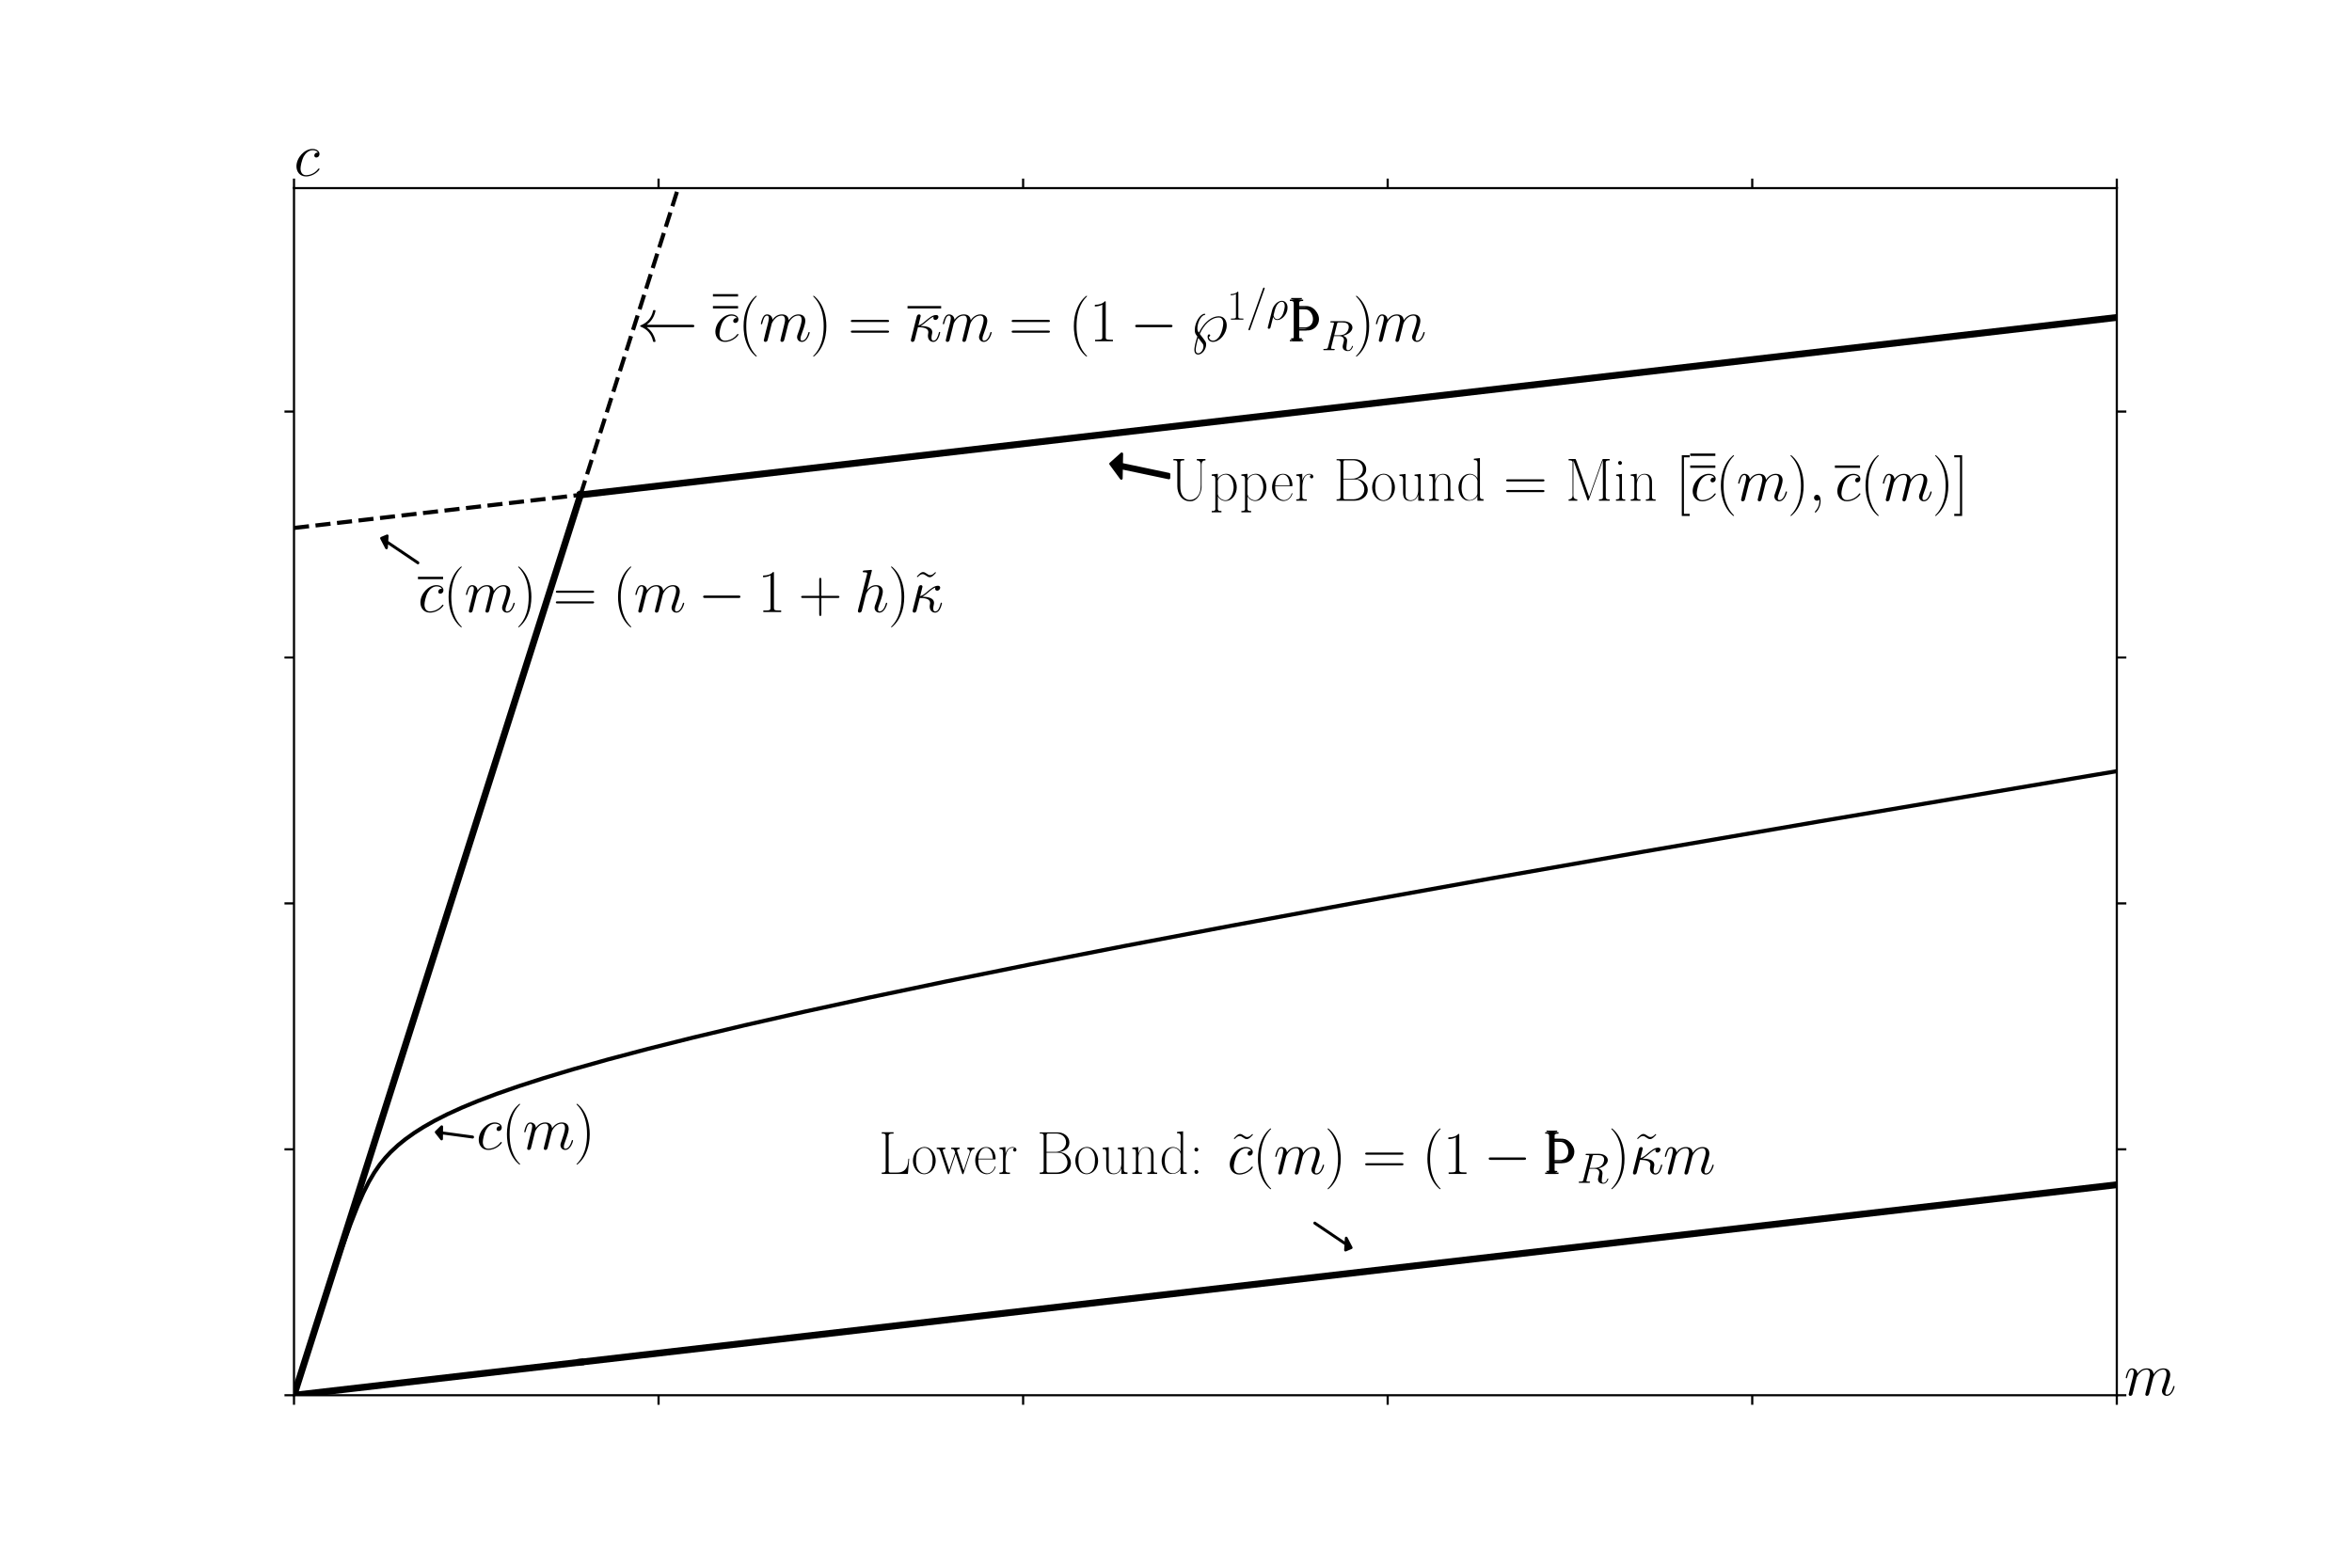 <?xml version="1.0" encoding="utf-8" standalone="no"?>
<!DOCTYPE svg PUBLIC "-//W3C//DTD SVG 1.1//EN"
  "http://www.w3.org/Graphics/SVG/1.1/DTD/svg11.dtd">
<svg height="576pt" version="1.1" viewBox="0 0 864 576" width="864pt" xmlns="http://www.w3.org/2000/svg" xmlns:xlink="http://www.w3.org/1999/xlink">
 <defs>
  <style type="text/css">*{stroke-linecap:butt;stroke-linejoin:round;}</style>
 </defs>
 <g id="figure_1">
  <g id="patch_1">
   <path d="M 0 576 
L 864 576 
L 864 0 
L 0 0 
z
" style="fill:#ffffff;"/>
  </g>
  <g id="axes_1">
   <g id="patch_2">
    <path d="M 108 512.64 
L 777.6 512.64 
L 777.6 69.12 
L 108 69.12 
z
" style="fill:#ffffff;"/>
   </g>
   <g id="patch_3">
    <path clip-path="url(#p2cada5bdca)" d="M 160.229 415.96 
L 162.263 413.974 
L 162.237 416.186 
L 173.621 417.722 
L 173.62 417.813 
L 162.235 416.276 
L 162.209 418.488 
z
" style="stroke:#000000;stroke-linejoin:miter;"/>
   </g>
   <g id="patch_4">
    <path clip-path="url(#p2cada5bdca)" d="M 140.141 197.76 
L 142.242 196.874 
L 142.113 199.045 
L 153.535 206.751 
L 153.53 206.84 
L 142.108 199.133 
L 141.979 201.304 
z
" style="stroke:#000000;stroke-linejoin:miter;"/>
   </g>
   <g id="patch_5">
    <path clip-path="url(#p2cada5bdca)" d="M 407.981 170.412 
L 412.074 166.748 
L 412.003 170.581 
L 429.421 174.253 
L 429.395 175.606 
L 411.978 171.934 
L 411.907 175.766 
z
" style="stroke:#000000;stroke-linejoin:miter;"/>
   </g>
   <g id="patch_6">
    <path clip-path="url(#p2cada5bdca)" d="M 256.651 56.348 
L 258.66 54.09 
L 258.66 56.303 
L 267.365 56.303 
L 267.365 56.394 
L 258.66 56.394 
L 258.66 58.607 
z
" style="stroke:#000000;stroke-linejoin:miter;"/>
   </g>
   <g id="patch_7">
    <path clip-path="url(#p2cada5bdca)" d="M 496.368 458.427 
L 494.267 459.313 
L 494.396 457.142 
L 482.973 449.436 
L 482.979 449.347 
L 494.401 457.054 
L 494.53 454.883 
z
" style="stroke:#000000;stroke-linejoin:miter;"/>
   </g>
   <g id="matplotlib.axis_1">
    <g id="xtick_1">
     <g id="line2d_1">
      <defs>
       <path d="M 0 0 
L 0 3.5 
" id="m32dd3113be" style="stroke:#000000;stroke-width:0.8;"/>
      </defs>
      <g>
       <use style="stroke:#000000;stroke-width:0.8;" x="108" xlink:href="#m32dd3113be" y="512.64"/>
      </g>
     </g>
     <g id="line2d_2">
      <defs>
       <path d="M 0 0 
L 0 -3.5 
" id="mc0f98b77dc" style="stroke:#000000;stroke-width:0.8;"/>
      </defs>
      <g>
       <use style="stroke:#000000;stroke-width:0.8;" x="108" xlink:href="#mc0f98b77dc" y="69.12"/>
      </g>
     </g>
    </g>
    <g id="xtick_2">
     <g id="line2d_3">
      <g>
       <use style="stroke:#000000;stroke-width:0.8;" x="241.92" xlink:href="#m32dd3113be" y="512.64"/>
      </g>
     </g>
     <g id="line2d_4">
      <g>
       <use style="stroke:#000000;stroke-width:0.8;" x="241.92" xlink:href="#mc0f98b77dc" y="69.12"/>
      </g>
     </g>
    </g>
    <g id="xtick_3">
     <g id="line2d_5">
      <g>
       <use style="stroke:#000000;stroke-width:0.8;" x="375.84" xlink:href="#m32dd3113be" y="512.64"/>
      </g>
     </g>
     <g id="line2d_6">
      <g>
       <use style="stroke:#000000;stroke-width:0.8;" x="375.84" xlink:href="#mc0f98b77dc" y="69.12"/>
      </g>
     </g>
    </g>
    <g id="xtick_4">
     <g id="line2d_7">
      <g>
       <use style="stroke:#000000;stroke-width:0.8;" x="509.76" xlink:href="#m32dd3113be" y="512.64"/>
      </g>
     </g>
     <g id="line2d_8">
      <g>
       <use style="stroke:#000000;stroke-width:0.8;" x="509.76" xlink:href="#mc0f98b77dc" y="69.12"/>
      </g>
     </g>
    </g>
    <g id="xtick_5">
     <g id="line2d_9">
      <g>
       <use style="stroke:#000000;stroke-width:0.8;" x="643.68" xlink:href="#m32dd3113be" y="512.64"/>
      </g>
     </g>
     <g id="line2d_10">
      <g>
       <use style="stroke:#000000;stroke-width:0.8;" x="643.68" xlink:href="#mc0f98b77dc" y="69.12"/>
      </g>
     </g>
    </g>
    <g id="xtick_6">
     <g id="line2d_11">
      <g>
       <use style="stroke:#000000;stroke-width:0.8;" x="777.6" xlink:href="#m32dd3113be" y="512.64"/>
      </g>
     </g>
     <g id="line2d_12">
      <g>
       <use style="stroke:#000000;stroke-width:0.8;" x="777.6" xlink:href="#mc0f98b77dc" y="69.12"/>
      </g>
     </g>
    </g>
   </g>
   <g id="matplotlib.axis_2">
    <g id="ytick_1">
     <g id="line2d_13">
      <defs>
       <path d="M 0 0 
L -3.5 0 
" id="m0209e7b78c" style="stroke:#000000;stroke-width:0.8;"/>
      </defs>
      <g>
       <use style="stroke:#000000;stroke-width:0.8;" x="108" xlink:href="#m0209e7b78c" y="512.64"/>
      </g>
     </g>
     <g id="line2d_14">
      <defs>
       <path d="M 0 0 
L 3.5 0 
" id="m0b039aee6b" style="stroke:#000000;stroke-width:0.8;"/>
      </defs>
      <g>
       <use style="stroke:#000000;stroke-width:0.8;" x="777.6" xlink:href="#m0b039aee6b" y="512.64"/>
      </g>
     </g>
    </g>
    <g id="ytick_2">
     <g id="line2d_15">
      <g>
       <use style="stroke:#000000;stroke-width:0.8;" x="108" xlink:href="#m0209e7b78c" y="422.285"/>
      </g>
     </g>
     <g id="line2d_16">
      <g>
       <use style="stroke:#000000;stroke-width:0.8;" x="777.6" xlink:href="#m0b039aee6b" y="422.285"/>
      </g>
     </g>
    </g>
    <g id="ytick_3">
     <g id="line2d_17">
      <g>
       <use style="stroke:#000000;stroke-width:0.8;" x="108" xlink:href="#m0209e7b78c" y="331.93"/>
      </g>
     </g>
     <g id="line2d_18">
      <g>
       <use style="stroke:#000000;stroke-width:0.8;" x="777.6" xlink:href="#m0b039aee6b" y="331.93"/>
      </g>
     </g>
    </g>
    <g id="ytick_4">
     <g id="line2d_19">
      <g>
       <use style="stroke:#000000;stroke-width:0.8;" x="108" xlink:href="#m0209e7b78c" y="241.576"/>
      </g>
     </g>
     <g id="line2d_20">
      <g>
       <use style="stroke:#000000;stroke-width:0.8;" x="777.6" xlink:href="#m0b039aee6b" y="241.576"/>
      </g>
     </g>
    </g>
    <g id="ytick_5">
     <g id="line2d_21">
      <g>
       <use style="stroke:#000000;stroke-width:0.8;" x="108" xlink:href="#m0209e7b78c" y="151.221"/>
      </g>
     </g>
     <g id="line2d_22">
      <g>
       <use style="stroke:#000000;stroke-width:0.8;" x="777.6" xlink:href="#m0b039aee6b" y="151.221"/>
      </g>
     </g>
    </g>
   </g>
   <g id="line2d_23">
    <path clip-path="url(#p2cada5bdca)" d="M 108 512.64 
L 120.065 475.047 
L 125.427 459.063 
L 128.778 449.706 
L 131.459 442.864 
L 133.47 438.278 
L 135.481 434.261 
L 137.492 430.829 
L 139.503 427.92 
L 141.514 425.434 
L 143.524 423.276 
L 146.205 420.78 
L 148.886 418.604 
L 152.238 416.212 
L 155.589 414.088 
L 159.611 411.803 
L 164.303 409.415 
L 169.665 406.964 
L 175.697 404.468 
L 182.4 401.931 
L 190.443 399.127 
L 199.827 396.098 
L 210.551 392.872 
L 223.286 389.285 
L 238.032 385.377 
L 254.789 381.177 
L 273.557 376.705 
L 295.005 371.824 
L 319.135 366.561 
L 347.286 360.657 
L 378.119 354.421 
L 412.973 347.598 
L 452.519 340.089 
L 497.427 331.799 
L 547.697 322.759 
L 604 312.872 
L 668.346 301.809 
L 761.514 286.055 
L 777.6 283.349 
L 777.6 283.349 
" style="fill:none;stroke:#000000;stroke-linecap:square;stroke-width:1.5;"/>
   </g>
   <g id="line2d_24">
    <path clip-path="url(#p2cada5bdca)" d="M 108 193.984 
L 213.251 181.826 
L 213.251 181.826 
" style="fill:none;stroke:#000000;stroke-dasharray:5.55,2.4;stroke-dashoffset:0;stroke-width:1.5;"/>
   </g>
   <g id="line2d_25">
    <path clip-path="url(#p2cada5bdca)" d="M 213.251 181.826 
L 777.6 116.64 
L 777.6 116.64 
" style="fill:none;stroke:#000000;stroke-linecap:square;stroke-width:2.5;"/>
   </g>
   <g id="line2d_26">
    <path clip-path="url(#p2cada5bdca)" d="M 108 512.64 
L 213.251 181.826 
L 213.251 181.826 
" style="fill:none;stroke:#000000;stroke-linecap:square;stroke-width:2.5;"/>
   </g>
   <g id="line2d_27">
    <path clip-path="url(#p2cada5bdca)" d="M 213.251 181.826 
L 271.419 -1 
L 271.419 -1 
" style="fill:none;stroke:#000000;stroke-dasharray:5.55,2.4;stroke-dashoffset:0;stroke-width:1.5;"/>
   </g>
   <g id="line2d_28">
    <path clip-path="url(#p2cada5bdca)" d="M 108 512.64 
L 213.251 500.483 
L 213.251 500.483 
" style="fill:none;stroke:#000000;stroke-linecap:square;stroke-width:2.5;"/>
   </g>
   <g id="line2d_29">
    <path clip-path="url(#p2cada5bdca)" d="M 213.251 500.483 
L 777.6 435.296 
L 777.6 435.296 
" style="fill:none;stroke:#000000;stroke-linecap:square;stroke-width:2.5;"/>
   </g>
   <g id="patch_8">
    <path d="M 108 512.64 
L 108 69.12 
" style="fill:none;stroke:#000000;stroke-linecap:square;stroke-linejoin:miter;stroke-width:0.8;"/>
   </g>
   <g id="patch_9">
    <path d="M 777.6 512.64 
L 777.6 69.12 
" style="fill:none;stroke:#000000;stroke-linecap:square;stroke-linejoin:miter;stroke-width:0.8;"/>
   </g>
   <g id="patch_10">
    <path d="M 108 512.64 
L 777.6 512.64 
" style="fill:none;stroke:#000000;stroke-linecap:square;stroke-linejoin:miter;stroke-width:0.8;"/>
   </g>
   <g id="patch_11">
    <path d="M 108 69.12 
L 777.6 69.12 
" style="fill:none;stroke:#000000;stroke-linecap:square;stroke-linejoin:miter;stroke-width:0.8;"/>
   </g>
   <g id="text_1">
    <!-- $c$ -->
    <g transform="translate(108 64.602)scale(0.22 -0.22)">
     <defs>
      <path d="M 2502 2431 
C 2381 2431 2323 2431 2234 2355 
C 2195 2323 2125 2227 2125 2125 
C 2125 1997 2221 1920 2342 1920 
C 2496 1920 2669 2044 2669 2292 
C 2669 2588 2374 2816 1933 2816 
C 1094 2816 256 1903 256 996 
C 256 441 602 -64 1254 -64 
C 2125 -64 2675 622 2675 706 
C 2675 744 2637 776 2611 776 
C 2592 776 2586 770 2528 713 
C 2118 162 1510 64 1267 64 
C 826 64 685 446 685 764 
C 685 988 794 1605 1024 2039 
C 1190 2338 1536 2682 1939 2682 
C 2022 2682 2374 2682 2502 2431 
z
" id="CMMI12-63" transform="scale(0.016)"/>
     </defs>
     <use transform="scale(0.996)" xlink:href="#CMMI12-63"/>
    </g>
   </g>
   <g id="text_2">
    <!-- $m$ -->
    <g transform="translate(780.278 512.64)scale(0.22 -0.22)">
     <defs>
      <path d="M 1318 1871 
C 1331 1910 1491 2229 1728 2433 
C 1894 2586 2112 2689 2362 2689 
C 2618 2689 2707 2497 2707 2242 
C 2707 2203 2707 2076 2630 1775 
L 2470 1118 
C 2419 926 2298 453 2285 383 
C 2259 287 2221 121 2221 96 
C 2221 6 2291 -64 2387 -64 
C 2579 -64 2611 83 2669 313 
L 3053 1839 
C 3066 1890 3398 2689 4102 2689 
C 4358 2689 4448 2497 4448 2242 
C 4448 1884 4198 1188 4058 805 
C 4000 651 3968 568 3968 453 
C 3968 166 4166 -64 4474 -64 
C 5069 -64 5293 875 5293 913 
C 5293 945 5267 971 5229 971 
C 5171 971 5165 952 5133 843 
C 4986 332 4749 64 4493 64 
C 4429 64 4326 64 4326 269 
C 4326 436 4403 640 4429 710 
C 4544 1018 4832 1773 4832 2145 
C 4832 2528 4608 2816 4122 2816 
C 3693 2816 3347 2574 3091 2197 
C 3072 2542 2861 2816 2381 2816 
C 1811 2816 1510 2415 1395 2255 
C 1376 2618 1114 2816 832 2816 
C 646 2816 499 2727 378 2484 
C 262 2254 173 1865 173 1839 
C 173 1814 198 1782 243 1782 
C 294 1782 301 1788 339 1935 
C 435 2312 557 2689 813 2689 
C 960 2689 1011 2586 1011 2395 
C 1011 2254 947 2005 902 1807 
L 723 1118 
C 698 996 627 709 595 594 
C 550 428 480 128 480 96 
C 480 6 550 -64 646 -64 
C 723 -64 813 -26 864 70 
C 877 102 934 326 966 453 
L 1107 1028 
L 1318 1871 
z
" id="CMMI12-6d" transform="scale(0.016)"/>
     </defs>
     <use transform="scale(0.996)" xlink:href="#CMMI12-6d"/>
    </g>
   </g>
   <g id="text_3">
    <!-- $c(m)$ -->
    <g transform="translate(174.96 422.285)scale(0.22 -0.22)">
     <defs>
      <path d="M 1958 -1561 
C 1958 -1555 1958 -1542 1939 -1523 
C 1645 -1224 858 -407 858 1581 
C 858 3569 1632 4379 1946 4697 
C 1946 4704 1958 4717 1958 4736 
C 1958 4755 1939 4768 1914 4768 
C 1843 4768 1299 4296 986 3594 
C 666 2887 576 2199 576 1588 
C 576 1128 621 351 1005 -471 
C 1312 -1135 1837 -1600 1914 -1600 
C 1946 -1600 1958 -1587 1958 -1561 
z
" id="CMR17-28" transform="scale(0.016)"/>
      <path d="M 1683 1581 
C 1683 2040 1638 2817 1254 3639 
C 947 4303 422 4768 346 4768 
C 326 4768 301 4761 301 4729 
C 301 4717 307 4710 314 4697 
C 621 4378 1402 3568 1402 1584 
C 1402 -407 627 -1217 314 -1537 
C 307 -1549 301 -1556 301 -1568 
C 301 -1600 326 -1600 346 -1600 
C 416 -1600 960 -1128 1274 -426 
C 1594 281 1683 969 1683 1581 
z
" id="CMR17-29" transform="scale(0.016)"/>
     </defs>
     <use transform="scale(0.996)" xlink:href="#CMMI12-63"/>
     <use transform="translate(41.983 0)scale(0.996)" xlink:href="#CMR17-28"/>
     <use transform="translate(77.264 0)scale(0.996)" xlink:href="#CMMI12-6d"/>
     <use transform="translate(162.591 0)scale(0.996)" xlink:href="#CMR17-29"/>
    </g>
   </g>
   <g id="text_4">
    <!-- $~\leftarrow \overline{\overline{c}}(m)= \overline{\MPC}m = (1-\UnempPrb^{1/\CRRA}\pmb{\text{\TH}}_{R})m$ -->
    <g transform="translate(233.885 125.391)scale(0.22 -0.22)">
     <defs>
      <path d="M 5811 1472 
C 5926 1472 6042 1472 6042 1600 
C 6042 1728 5926 1728 5811 1728 
L 1056 1728 
C 1408 1997 1581 2259 1632 2342 
C 1920 2784 1971 3187 1971 3194 
C 1971 3270 1894 3270 1843 3270 
C 1734 3270 1728 3258 1702 3142 
C 1555 2515 1178 1984 454 1683 
C 384 1658 358 1645 358 1600 
C 358 1555 390 1542 454 1517 
C 1120 1242 1549 742 1709 26 
C 1728 -51 1734 -70 1843 -70 
C 1894 -70 1971 -70 1971 7 
C 1971 20 1914 423 1645 851 
C 1517 1043 1331 1267 1056 1472 
L 5811 1472 
z
" id="CMSY10-20" transform="scale(0.016)"/>
      <path d="M 4115 2017 
C 4211 2017 4307 2017 4307 2125 
C 4307 2240 4198 2240 4090 2240 
L 512 2240 
C 403 2240 294 2240 294 2125 
C 294 2017 390 2017 486 2017 
L 4115 2017 
z
M 4090 896 
C 4198 896 4307 896 4307 1011 
C 4307 1119 4211 1119 4115 1119 
L 486 1119 
C 390 1119 294 1119 294 1011 
C 294 896 403 896 512 896 
L 4090 896 
z
" id="CMR17-3d" transform="scale(0.016)"/>
      <path d="M 1363 1600 
C 1574 1714 1811 1912 1971 2046 
C 2355 2377 2496 2479 2739 2574 
C 2714 2536 2707 2485 2707 2441 
C 2707 2268 2854 2236 2918 2236 
C 3123 2236 3238 2427 3238 2548 
C 3238 2586 3226 2752 3002 2752 
C 2618 2752 2240 2431 1958 2198 
C 1587 1876 1402 1738 1139 1656 
L 1382 2656 
C 1382 2759 1299 2816 1216 2816 
C 1158 2816 1018 2797 966 2592 
L 371 224 
C 352 148 352 134 352 96 
C 352 6 422 -64 518 -64 
C 710 -64 749 106 781 244 
C 819 380 1082 1472 1094 1472 
C 1907 1472 2182 1264 2182 943 
C 2182 897 2182 878 2163 806 
C 2138 682 2138 609 2138 570 
C 2138 178 2387 -64 2701 -64 
C 2963 -64 3110 123 3206 291 
C 3341 543 3424 898 3424 923 
C 3424 956 3398 981 3360 981 
C 3302 981 3296 956 3270 852 
C 3187 542 3046 64 2720 64 
C 2579 64 2509 148 2509 374 
C 2509 498 2534 641 2560 737 
C 2573 802 2592 880 2592 951 
C 2592 1541 1786 1600 1363 1600 
z
" id="CMMI12-14" transform="scale(0.016)"/>
      <path d="M 1702 4058 
C 1702 4192 1696 4192 1606 4192 
C 1357 3916 979 3827 621 3827 
C 602 3827 570 3827 563 3808 
C 557 3795 557 3782 557 3648 
C 755 3648 1088 3686 1344 3839 
L 1344 461 
C 1344 236 1331 160 781 160 
L 589 160 
L 589 0 
C 896 0 1216 0 1523 0 
C 1830 0 2150 0 2458 0 
L 2458 160 
L 2266 160 
C 1715 160 1702 230 1702 458 
L 1702 4058 
z
" id="CMR17-31" transform="scale(0.016)"/>
      <path d="M 4218 1472 
C 4326 1472 4442 1472 4442 1600 
C 4442 1728 4326 1728 4218 1728 
L 755 1728 
C 646 1728 531 1728 531 1600 
C 531 1472 646 1472 755 1472 
L 4218 1472 
z
" id="CMSY10-0" transform="scale(0.016)"/>
      <path d="M 1050 768 
C 1446 1680 2195 2490 3046 2490 
C 3366 2490 3507 2221 3507 1869 
C 3507 1594 3379 998 3174 627 
C 3014 339 2733 64 2432 64 
C 2304 64 2010 122 2010 473 
C 2099 492 2138 556 2138 614 
C 2138 685 2086 723 2029 723 
C 1869 723 1869 525 1869 461 
C 1869 109 2144 -64 2432 -64 
C 3136 -64 3872 800 3872 1670 
C 3872 2150 3603 2618 3059 2618 
C 2669 2618 2234 2470 1786 2054 
C 1542 1837 1274 1523 954 902 
C 800 1075 800 1280 800 1370 
C 800 1850 1107 2672 1549 2757 
C 1587 2763 1626 2769 1626 2830 
C 1626 2836 1626 2879 1555 2879 
C 1101 2879 525 2001 525 1186 
C 525 856 595 760 794 499 
C 570 -146 480 -694 480 -893 
C 480 -1158 582 -1390 883 -1390 
C 1306 -1390 1715 -838 1715 -343 
C 1715 -111 1658 -35 1440 261 
C 1350 370 1133 652 1050 768 
z
M 890 351 
L 1357 -257 
C 1427 -360 1434 -436 1434 -526 
C 1434 -897 1152 -1262 883 -1262 
C 704 -1262 621 -1134 621 -891 
C 621 -596 800 95 890 351 
z
" id="CMMI12-7d" transform="scale(0.016)"/>
      <path d="M 2746 4562 
C 2746 4569 2784 4666 2784 4678 
C 2784 4755 2720 4800 2669 4800 
C 2637 4800 2579 4800 2528 4659 
L 384 -1363 
C 384 -1370 346 -1465 346 -1478 
C 346 -1555 410 -1600 461 -1600 
C 499 -1600 557 -1593 602 -1459 
L 2746 4562 
z
" id="CMMI12-3d" transform="scale(0.016)"/>
      <path d="M 198 -1107 
C 192 -1139 179 -1177 179 -1216 
C 179 -1312 256 -1376 352 -1376 
C 448 -1376 538 -1312 576 -1222 
C 602 -1164 781 -397 986 390 
C 1114 70 1350 -64 1600 -64 
C 2323 -64 3142 830 3142 1795 
C 3142 2478 2726 2816 2285 2816 
C 1722 2816 1037 2235 826 1385 
L 198 -1107 
z
M 1594 64 
C 1158 64 1050 569 1050 645 
C 1050 684 1210 1295 1229 1391 
C 1555 2670 2182 2670 2278 2670 
C 2566 2670 2726 2410 2726 2036 
C 2726 1712 2554 1084 2445 819 
C 2253 381 1920 64 1594 64 
z
" id="CMMI12-1a" transform="scale(0.016)"/>
      <path d="M 474 4365 
L 474 4224 
L 582 4224 
C 749 4224 883 4205 883 3955 
L 883 410 
C 883 160 774 141 474 141 
L 474 0 
L 1594 0 
L 1594 141 
L 1466 141 
C 1318 141 1184 160 1184 365 
L 1184 1140 
L 2176 1140 
C 2797 1197 3251 1723 3251 2327 
C 3251 2872 2861 3411 2266 3501 
C 2163 3520 2061 3520 1958 3520 
L 1184 3520 
L 1184 3973 
C 1184 4148 1210 4224 1594 4224 
L 1594 4365 
L 474 4365 
z
M 1184 1280 
L 1184 3379 
L 1786 3379 
C 2093 3379 2394 3354 2624 3077 
C 2803 2873 2899 2596 2899 2327 
C 2899 1871 2586 1351 2003 1280 
L 1184 1280 
z
" id="SFRM3583-de" transform="scale(0.016)"/>
      <path d="M 2355 3924 
C 2413 4160 2438 4160 2688 4160 
L 3149 4160 
C 3699 4160 4109 3995 4109 3499 
C 4109 3175 3942 2240 2656 2240 
L 1933 2240 
L 2355 3924 
z
M 3245 2169 
C 4038 2341 4659 2851 4659 3398 
C 4659 3894 4154 4352 3264 4352 
L 1530 4352 
C 1402 4352 1344 4352 1344 4226 
C 1344 4160 1389 4160 1510 4160 
C 1894 4160 1894 4112 1894 4045 
C 1894 4033 1894 3994 1869 3899 
L 1005 479 
C 947 256 934 192 493 192 
C 346 192 301 192 301 71 
C 301 7 371 7 390 7 
C 506 7 640 7 762 7 
L 1517 7 
C 1632 7 1766 7 1882 7 
C 1933 7 2003 7 2003 128 
C 2003 192 1946 192 1850 192 
C 1459 192 1459 243 1459 306 
C 1459 313 1459 357 1472 407 
L 1901 2112 
L 2669 2112 
C 3277 2112 3392 1731 3392 1522 
C 3392 1427 3328 1179 3283 1014 
C 3213 723 3194 652 3194 532 
C 3194 82 3565 -128 3994 -128 
C 4512 -128 4736 501 4736 591 
C 4736 635 4704 654 4666 654 
C 4614 654 4602 616 4589 565 
C 4435 114 4173 0 4013 0 
C 3853 0 3750 70 3750 356 
C 3750 509 3827 1088 3834 1120 
C 3866 1355 3866 1380 3866 1432 
C 3866 1896 3488 2093 3245 2169 
z
" id="CMMI12-52" transform="scale(0.016)"/>
     </defs>
     <use transform="scale(0.996)" xlink:href="#CMSY10-20"/>
     <use transform="translate(127.301 0)scale(0.996)" xlink:href="#CMMI12-63"/>
     <use transform="translate(169.284 0)scale(0.996)" xlink:href="#CMR17-28"/>
     <use transform="translate(204.565 0)scale(0.996)" xlink:href="#CMMI12-6d"/>
     <use transform="translate(289.892 0)scale(0.996)" xlink:href="#CMR17-29"/>
     <use transform="translate(352.847 0)scale(0.996)" xlink:href="#CMR17-3d"/>
     <use transform="translate(452.235 0)scale(0.996)" xlink:href="#CMMI12-14"/>
     <use transform="translate(508.39 0)scale(0.996)" xlink:href="#CMMI12-6d"/>
     <use transform="translate(621.391 0)scale(0.996)" xlink:href="#CMR17-3d"/>
     <use transform="translate(720.78 0)scale(0.996)" xlink:href="#CMR17-28"/>
     <use transform="translate(756.061 0)scale(0.996)" xlink:href="#CMR17-31"/>
     <use transform="translate(823.891 0)scale(0.996)" xlink:href="#CMSY10-0"/>
     <use transform="translate(923.517 0)scale(0.996)" xlink:href="#CMMI12-7d"/>
     <use transform="translate(985.622 36.154)scale(0.697)" xlink:href="#CMR17-31"/>
     <use transform="translate(1017.605 36.154)scale(0.697)" xlink:href="#CMMI12-3d"/>
     <use transform="translate(1051.747 36.154)scale(0.697)" xlink:href="#CMMI12-1a"/>
     <use transform="translate(1083.037 0)scale(0.996)" xlink:href="#SFRM3583-de"/>
     <use transform="translate(1085.251 2.767)scale(0.996)" xlink:href="#SFRM3583-de"/>
     <use transform="translate(1087.465 0)scale(0.996)" xlink:href="#SFRM3583-de"/>
     <use transform="translate(1143.175 -14.944)scale(0.697)" xlink:href="#CMMI12-52"/>
     <use transform="translate(1196.222 0)scale(0.996)" xlink:href="#CMR17-29"/>
     <use transform="translate(1231.503 0)scale(0.996)" xlink:href="#CMMI12-6d"/>
     <path d="M 127.301 74.774 
L 169.284 74.774 
L 169.284 78.759 
L 127.301 78.759 
L 127.301 74.774 
z
"/>
     <path d="M 127.301 54.85 
L 169.284 54.85 
L 169.284 58.835 
L 127.301 58.835 
L 127.301 54.85 
z
"/>
     <path d="M 452.235 54.85 
L 508.39 54.85 
L 508.39 58.835 
L 452.235 58.835 
L 452.235 54.85 
z
"/>
    </g>
   </g>
   <g id="text_5">
    <!-- Upper Bound $ = $ Min $[\overline{\overline{c}}(m),\overline{c}(m)]$ -->
    <g transform="translate(429.408 183.965)scale(0.22 -0.22)">
     <defs>
      <path d="M 467 4365 
L 467 4224 
L 595 4224 
C 742 4224 877 4205 877 3994 
L 877 1505 
C 877 810 1274 -64 2227 -64 
C 2976 -64 3379 747 3418 1372 
L 3418 3790 
C 3418 4121 3597 4224 3827 4224 
L 3827 4365 
L 2918 4365 
L 2918 4224 
C 3142 4224 3328 4121 3328 3796 
L 3328 1653 
C 3328 1199 3270 728 2925 383 
C 2733 192 2464 77 2195 77 
C 1747 77 1389 434 1274 849 
C 1197 1104 1190 1366 1190 1627 
L 1190 3988 
C 1190 4179 1261 4224 1600 4224 
L 1600 4365 
L 467 4365 
z
" id="SFRM3583-55" transform="scale(0.016)"/>
      <path d="M 288 2750 
L 288 2608 
L 371 2608 
C 576 2608 666 2524 666 2326 
L 666 -731 
C 666 -775 672 -818 672 -862 
C 672 -1062 512 -1075 346 -1075 
L 288 -1075 
L 288 -1216 
L 1306 -1216 
L 1306 -1075 
L 1216 -1075 
C 1069 -1075 928 -1056 928 -854 
L 934 471 
C 1069 135 1459 -32 1728 -32 
C 2438 -32 2912 691 2912 1400 
C 2912 2032 2534 2819 1798 2819 
C 1453 2819 1050 2600 928 2298 
L 922 2819 
L 288 2750 
z
M 2579 1278 
C 2547 780 2278 45 1709 45 
C 1370 45 922 349 922 749 
C 922 788 928 827 928 866 
L 928 1821 
C 928 1885 922 1950 922 2014 
C 922 2375 1357 2737 1734 2737 
C 2349 2737 2586 1898 2586 1394 
C 2586 1355 2586 1317 2579 1278 
z
" id="SFRM3583-70" transform="scale(0.016)"/>
      <path d="M 563 1524 
L 2246 1524 
C 2259 1524 2285 1517 2310 1517 
C 2355 1517 2374 1543 2374 1581 
C 2374 2154 2099 2816 1382 2816 
C 614 2816 237 2031 237 1405 
C 237 778 589 70 1350 -26 
C 1376 -26 1402 -32 1427 -32 
C 1869 -32 2208 273 2355 686 
C 2362 705 2368 730 2368 749 
C 2368 768 2362 787 2336 787 
C 2272 787 2266 686 2246 628 
C 2118 324 1843 57 1485 57 
C 1216 57 960 210 813 425 
C 576 742 563 1149 563 1524 
z
M 570 1600 
C 582 2103 832 2740 1370 2740 
C 1818 2740 2010 2264 2061 1890 
C 2067 1793 2067 1697 2080 1600 
L 570 1600 
z
" id="SFRM3583-65" transform="scale(0.016)"/>
      <path d="M 288 2746 
L 288 2605 
L 352 2605 
C 557 2605 666 2560 666 2275 
L 666 361 
C 666 154 512 141 288 141 
L 288 0 
L 1389 0 
L 1389 141 
L 1261 141 
C 1075 141 922 160 922 407 
L 922 1350 
C 922 1900 1037 2740 1658 2740 
C 1728 2740 1798 2721 1862 2695 
C 1786 2663 1722 2611 1722 2520 
C 1722 2430 1792 2339 1901 2339 
C 1997 2339 2074 2423 2074 2519 
C 2074 2732 1837 2816 1664 2816 
C 1274 2816 979 2435 922 2080 
L 915 2816 
L 288 2746 
z
" id="SFRM3583-72" transform="scale(0.016)"/>
      <path d="M 474 4352 
L 474 4231 
L 582 4231 
C 749 4231 883 4212 883 3962 
L 883 416 
C 883 166 774 147 474 147 
L 474 0 
L 2067 0 
C 2176 0 2278 0 2387 0 
C 2995 0 3738 369 3738 1153 
C 3738 1771 3168 2275 2554 2275 
C 2976 2391 3578 2592 3578 3297 
C 3578 3925 2989 4352 2387 4352 
L 474 4352 
z
M 1184 2225 
L 2285 2225 
C 2470 2225 2656 2225 2822 2129 
C 3168 1945 3379 1569 3379 1186 
C 3379 567 2854 147 2227 147 
C 2131 147 2029 147 1933 147 
L 1357 147 
C 1235 147 1184 217 1184 332 
L 1184 2225 
z
M 1184 2307 
L 1184 4020 
C 1184 4135 1210 4231 1357 4231 
L 1907 4231 
C 2003 4231 2099 4231 2202 4231 
C 2662 4231 3232 3962 3232 3291 
C 3232 2799 2816 2403 2342 2326 
C 2240 2307 2131 2307 2029 2307 
L 1184 2307 
z
" id="SFRM3583-42" transform="scale(0.016)"/>
      <path d="M 1350 2816 
C 614 2726 237 2042 237 1376 
C 237 698 685 -32 1440 -32 
L 1504 -32 
C 2240 58 2624 736 2624 1382 
C 2624 2035 2182 2822 1440 2822 
C 1408 2822 1382 2816 1350 2816 
z
M 563 1274 
L 563 1376 
C 563 1856 621 2395 1114 2663 
C 1197 2702 1293 2734 1389 2734 
L 1434 2734 
C 2054 2734 2298 2012 2298 1495 
C 2298 990 2246 269 1606 77 
C 1549 64 1491 51 1434 51 
C 960 51 653 525 595 979 
C 576 1075 576 1178 563 1274 
z
" id="SFRM3583-6f" transform="scale(0.016)"/>
      <path d="M 301 2732 
L 301 2592 
L 358 2592 
C 570 2592 685 2560 685 2181 
C 685 2098 678 2015 678 1930 
L 678 904 
C 678 443 762 -32 1459 -32 
C 1856 -32 2170 248 2266 620 
L 2272 0 
L 2906 0 
L 2906 160 
L 2842 160 
C 2675 160 2528 179 2528 447 
L 2528 2803 
L 1888 2732 
L 1888 2592 
L 1958 2592 
C 2176 2592 2266 2521 2266 2258 
L 2266 1077 
C 2266 609 2042 45 1491 45 
C 1318 45 1133 102 1030 250 
C 947 366 941 526 941 673 
L 941 2803 
L 301 2732 
z
" id="SFRM3583-75" transform="scale(0.016)"/>
      <path d="M 301 2746 
L 301 2605 
L 365 2605 
C 570 2605 678 2560 678 2275 
L 678 361 
C 678 154 525 141 301 141 
L 301 0 
L 1318 0 
L 1318 141 
L 1229 141 
C 1082 141 941 160 941 361 
L 941 1777 
C 979 2217 1203 2740 1709 2740 
C 2112 2740 2266 2417 2266 1951 
L 2266 361 
C 2266 154 2112 141 1888 141 
L 1888 0 
L 2906 0 
L 2906 141 
L 2803 141 
C 2656 141 2528 160 2528 386 
L 2528 1885 
C 2528 2299 2451 2816 1760 2816 
C 1414 2816 1178 2629 1024 2352 
C 986 2281 947 2204 934 2126 
L 928 2816 
L 301 2746 
z
" id="SFRM3583-6e" transform="scale(0.016)"/>
      <path d="M 1882 4397 
L 1882 4256 
L 1952 4256 
C 2150 4256 2259 4198 2259 3955 
L 2253 2323 
C 2131 2617 1766 2816 1459 2816 
C 710 2816 269 2052 269 1373 
C 269 731 653 0 1338 0 
L 1395 0 
C 1741 0 2118 204 2246 507 
L 2253 0 
L 2893 0 
L 2893 160 
L 2816 160 
C 2605 160 2515 237 2515 461 
L 2515 4467 
L 1882 4397 
z
M 595 1245 
L 595 1341 
C 595 1783 659 2310 1056 2593 
C 1190 2689 1344 2740 1498 2740 
C 1862 2740 2259 2393 2259 2021 
C 2259 1951 2253 1874 2253 1804 
L 2253 770 
C 2253 424 1811 58 1440 58 
C 947 58 678 558 621 981 
C 608 1072 608 1155 595 1245 
z
" id="SFRM3583-64" transform="scale(0.016)"/>
      <path d="M 474 4365 
L 474 4224 
L 582 4224 
C 736 4224 890 4205 890 3987 
C 890 3937 883 3886 883 3841 
L 883 799 
C 883 735 890 671 890 601 
C 890 397 832 141 474 141 
L 474 0 
L 1382 0 
L 1382 141 
C 1005 141 973 404 973 627 
L 979 4230 
C 1005 4096 1069 3961 1114 3834 
C 1562 2640 1965 1432 2394 231 
C 2419 154 2458 0 2515 0 
C 2592 0 2790 665 2906 991 
C 3283 2020 3642 3068 4013 4110 
C 4026 4154 4051 4199 4058 4250 
L 4064 365 
C 4064 192 3994 141 3654 141 
L 3654 0 
L 4774 0 
L 4774 141 
L 4666 141 
C 4499 141 4365 160 4365 410 
L 4365 3809 
C 4365 3854 4358 3905 4358 3955 
C 4358 4211 4506 4224 4774 4224 
L 4774 4365 
L 4096 4365 
L 4032 4352 
L 3917 4064 
L 2624 422 
L 1331 4064 
L 1216 4352 
L 1152 4365 
L 474 4365 
z
" id="SFRM3583-4d" transform="scale(0.016)"/>
      <path d="M 326 2735 
L 326 2593 
L 358 2593 
C 563 2593 678 2561 678 2251 
L 678 360 
C 678 154 531 141 307 141 
L 307 0 
L 1274 0 
L 1274 141 
L 1190 141 
C 1056 141 934 154 934 373 
L 934 2805 
L 326 2735 
z
M 698 4160 
C 595 4160 531 4045 531 3962 
C 531 3866 608 3751 730 3751 
C 858 3751 934 3857 934 3952 
C 934 4046 858 4160 736 4160 
C 723 4160 710 4160 698 4160 
z
" id="SFRM3583-69" transform="scale(0.016)"/>
      <path d="M 1504 -1600 
L 1504 -1377 
L 902 -1377 
L 902 4544 
L 1504 4544 
L 1504 4767 
L 678 4767 
L 678 -1600 
L 1504 -1600 
z
" id="CMR17-5b" transform="scale(0.016)"/>
      <path d="M 1248 -31 
C 1248 343 1126 619 864 619 
C 659 619 557 453 557 313 
C 557 172 653 0 870 0 
C 954 0 1024 26 1082 83 
C 1094 96 1101 96 1107 96 
C 1120 96 1120 5 1120 -27 
C 1120 -240 1082 -659 710 -1080 
C 640 -1157 640 -1170 640 -1183 
C 640 -1216 672 -1248 704 -1248 
C 755 -1248 1248 -771 1248 -31 
z
" id="CMMI12-3b" transform="scale(0.016)"/>
      <path d="M 915 4767 
L 90 4767 
L 90 4544 
L 691 4544 
L 691 -1377 
L 90 -1377 
L 90 -1600 
L 915 -1600 
L 915 4767 
z
" id="CMR17-5d" transform="scale(0.016)"/>
     </defs>
     <use transform="scale(0.996)" xlink:href="#SFRM3583-55"/>
     <use transform="translate(66.841 0)scale(0.996)" xlink:href="#SFRM3583-70"/>
     <use transform="translate(116.379 0)scale(0.996)" xlink:href="#SFRM3583-70"/>
     <use transform="translate(168.398 0)scale(0.996)" xlink:href="#SFRM3583-65"/>
     <use transform="translate(208.016 0)scale(0.996)" xlink:href="#SFRM3583-72"/>
     <use transform="translate(272.373 0)scale(0.996)" xlink:href="#SFRM3583-42"/>
     <use transform="translate(335.523 0)scale(0.996)" xlink:href="#SFRM3583-6f"/>
     <use transform="translate(380.101 0)scale(0.996)" xlink:href="#SFRM3583-75"/>
     <use transform="translate(429.639 0)scale(0.996)" xlink:href="#SFRM3583-6e"/>
     <use transform="translate(479.178 0)scale(0.996)" xlink:href="#SFRM3583-64"/>
     <use transform="translate(558.415 0)scale(0.996)" xlink:href="#CMR17-3d"/>
     <use transform="translate(659.828 0)scale(0.996)" xlink:href="#SFRM3583-4d"/>
     <use transform="translate(741.549 0)scale(0.996)" xlink:href="#SFRM3583-69"/>
     <use transform="translate(766.287 0)scale(0.996)" xlink:href="#SFRM3583-6e"/>
     <use transform="translate(845.524 0)scale(0.996)" xlink:href="#CMR17-5b"/>
     <use transform="translate(870.395 0)scale(0.996)" xlink:href="#CMMI12-63"/>
     <use transform="translate(912.378 0)scale(0.996)" xlink:href="#CMR17-28"/>
     <use transform="translate(947.659 0)scale(0.996)" xlink:href="#CMMI12-6d"/>
     <use transform="translate(1032.986 0)scale(0.996)" xlink:href="#CMR17-29"/>
     <use transform="translate(1068.267 0)scale(0.996)" xlink:href="#CMMI12-3b"/>
     <use transform="translate(1111.968 0)scale(0.996)" xlink:href="#CMMI12-63"/>
     <use transform="translate(1153.952 0)scale(0.996)" xlink:href="#CMR17-28"/>
     <use transform="translate(1189.232 0)scale(0.996)" xlink:href="#CMMI12-6d"/>
     <use transform="translate(1274.56 0)scale(0.996)" xlink:href="#CMR17-29"/>
     <use transform="translate(1309.84 0)scale(0.996)" xlink:href="#CMR17-5d"/>
     <path d="M 870.395 74.774 
L 912.378 74.774 
L 912.378 78.759 
L 870.395 78.759 
L 870.395 74.774 
z
"/>
     <path d="M 870.395 54.85 
L 912.378 54.85 
L 912.378 58.835 
L 870.395 58.835 
L 870.395 54.85 
z
"/>
     <path d="M 1111.968 54.85 
L 1153.952 54.85 
L 1153.952 58.835 
L 1111.968 58.835 
L 1111.968 54.85 
z
"/>
    </g>
   </g>
   <g id="text_6">
    <!-- Lower Bound: $\tilde{c}(m)= (1-\pmb{\text{\TH}}_{R})\tilde{\kappa}m$ -->
    <g transform="translate(322.272 431.321)scale(0.22 -0.22)">
     <defs>
      <path d="M 467 4365 
L 467 4224 
L 576 4224 
C 742 4224 877 4205 877 3955 
L 877 410 
C 877 160 768 141 467 141 
L 467 0 
L 3206 0 
L 3341 1592 
L 3258 1592 
C 3219 1100 3194 397 2470 192 
C 2278 141 2086 141 1888 141 
L 1376 141 
C 1242 141 1184 205 1184 346 
C 1184 391 1190 429 1190 468 
L 1190 3809 
C 1190 3854 1184 3905 1184 3955 
C 1184 4179 1306 4224 1562 4224 
L 1702 4224 
L 1702 4365 
L 467 4365 
z
" id="SFRM3583-4c" transform="scale(0.016)"/>
      <path d="M 90 2752 
L 90 2612 
L 141 2612 
C 397 2612 429 2496 563 2088 
L 1216 122 
C 1235 70 1248 -32 1318 -32 
L 1325 -32 
C 1382 -19 1402 96 1421 147 
L 1792 1264 
C 1850 1443 1907 1622 1971 1801 
C 2003 1902 2048 2005 2067 2107 
L 2074 2107 
C 2093 2005 2138 1902 2170 1801 
C 2234 1622 2291 1443 2349 1264 
L 2720 147 
C 2739 96 2758 -19 2816 -32 
L 2822 -32 
C 2893 -32 2906 70 2925 122 
L 3098 638 
C 3264 1143 3430 1641 3597 2145 
C 3661 2350 3776 2612 4051 2612 
L 4051 2752 
L 3296 2752 
L 3296 2612 
C 3456 2612 3552 2464 3552 2350 
C 3552 2254 3514 2158 3482 2069 
C 3290 1501 3104 926 2912 358 
C 2835 538 2784 729 2726 914 
C 2579 1354 2426 1801 2278 2248 
C 2259 2312 2221 2389 2221 2458 
C 2221 2592 2387 2612 2490 2612 
L 2490 2752 
L 1600 2752 
L 1600 2612 
L 1645 2612 
C 1824 2612 1920 2573 1984 2357 
C 1997 2325 2016 2280 2016 2241 
L 2016 2229 
C 2010 2165 1984 2107 1965 2049 
L 1843 1698 
C 1690 1264 1536 817 1408 377 
L 1402 377 
C 1389 447 1357 517 1338 588 
L 1216 952 
C 1094 1315 973 1674 851 2038 
L 762 2318 
C 742 2363 723 2414 723 2459 
L 723 2478 
C 742 2592 896 2612 992 2612 
L 992 2752 
L 90 2752 
z
" id="SFRM3583-77" transform="scale(0.016)"/>
      <path d="M 762 2752 
C 659 2752 595 2637 595 2554 
C 595 2458 672 2342 794 2342 
C 922 2342 1005 2449 1005 2544 
C 1005 2633 928 2752 800 2752 
C 787 2752 774 2752 762 2752 
z
M 762 410 
C 659 410 595 295 595 212 
C 595 116 672 0 794 0 
C 922 0 1005 107 1005 202 
C 1005 291 928 410 800 410 
C 787 410 774 410 762 410 
z
" id="SFRM3583-3a" transform="scale(0.016)"/>
      <path d="M 2400 4184 
C 2182 3980 2061 3865 1862 3865 
C 1722 3865 1626 3932 1491 4024 
C 1363 4111 1261 4184 1120 4184 
C 890 4184 730 4004 461 3718 
L 531 3648 
C 749 3850 870 3968 1069 3968 
C 1210 3968 1306 3900 1440 3808 
C 1568 3722 1670 3648 1811 3648 
C 2042 3648 2202 3828 2470 4114 
L 2400 4184 
z
" id="CMR17-7e" transform="scale(0.016)"/>
     </defs>
     <use transform="scale(0.996)" xlink:href="#SFRM3583-4c"/>
     <use transform="translate(55.71 0)scale(0.996)" xlink:href="#SFRM3583-6f"/>
     <use transform="translate(97.808 0)scale(0.996)" xlink:href="#SFRM3583-77"/>
     <use transform="translate(159.747 0)scale(0.996)" xlink:href="#SFRM3583-65"/>
     <use transform="translate(199.365 0)scale(0.996)" xlink:href="#SFRM3583-72"/>
     <use transform="translate(263.722 0)scale(0.996)" xlink:href="#SFRM3583-42"/>
     <use transform="translate(326.872 0)scale(0.996)" xlink:href="#SFRM3583-6f"/>
     <use transform="translate(371.45 0)scale(0.996)" xlink:href="#SFRM3583-75"/>
     <use transform="translate(420.988 0)scale(0.996)" xlink:href="#SFRM3583-6e"/>
     <use transform="translate(470.527 0)scale(0.996)" xlink:href="#SFRM3583-64"/>
     <use transform="translate(520.065 0)scale(0.996)" xlink:href="#SFRM3583-3a"/>
     <use transform="translate(587.988 0.006)scale(0.996)" xlink:href="#CMR17-7e"/>
     <use transform="translate(584.422 0)scale(0.996)" xlink:href="#CMMI12-63"/>
     <use transform="translate(626.405 0)scale(0.996)" xlink:href="#CMR17-28"/>
     <use transform="translate(661.686 0)scale(0.996)" xlink:href="#CMMI12-6d"/>
     <use transform="translate(747.013 0)scale(0.996)" xlink:href="#CMR17-29"/>
     <use transform="translate(809.968 0)scale(0.996)" xlink:href="#CMR17-3d"/>
     <use transform="translate(909.357 0)scale(0.996)" xlink:href="#CMR17-28"/>
     <use transform="translate(944.637 0)scale(0.996)" xlink:href="#CMR17-31"/>
     <use transform="translate(1012.467 0)scale(0.996)" xlink:href="#CMSY10-0"/>
     <use transform="translate(1107.666 0)scale(0.996)" xlink:href="#SFRM3583-de"/>
     <use transform="translate(1109.88 2.767)scale(0.996)" xlink:href="#SFRM3583-de"/>
     <use transform="translate(1112.094 0)scale(0.996)" xlink:href="#SFRM3583-de"/>
     <use transform="translate(1167.803 -14.944)scale(0.697)" xlink:href="#CMMI12-52"/>
     <use transform="translate(1220.851 0)scale(0.996)" xlink:href="#CMR17-29"/>
     <use transform="translate(1261.364 0.006)scale(0.996)" xlink:href="#CMR17-7e"/>
     <use transform="translate(1256.132 0)scale(0.996)" xlink:href="#CMMI12-14"/>
     <use transform="translate(1312.286 0)scale(0.996)" xlink:href="#CMMI12-6d"/>
    </g>
   </g>
   <g id="text_7">
    <!-- $\overline{c}(m)= (m-1+h)\tilde{\kappa}$ -->
    <g transform="translate(153.533 224.866)scale(0.22 -0.22)">
     <defs>
      <path d="M 2413 1472 
L 4109 1472 
C 4198 1472 4307 1472 4307 1580 
C 4307 1695 4205 1695 4109 1695 
L 2413 1695 
L 2413 3386 
C 2413 3475 2413 3584 2304 3584 
C 2189 3584 2189 3482 2189 3386 
L 2189 1695 
L 493 1695 
C 403 1695 294 1695 294 1587 
C 294 1472 397 1472 493 1472 
L 2189 1472 
L 2189 -218 
C 2189 -307 2189 -416 2298 -416 
C 2413 -416 2413 -314 2413 -218 
L 2413 1472 
z
" id="CMR17-2b" transform="scale(0.016)"/>
      <path d="M 1798 4257 
C 1805 4283 1818 4321 1818 4352 
C 1818 4416 1754 4416 1741 4416 
C 1734 4416 1421 4388 1389 4380 
C 1280 4373 1184 4358 1069 4358 
C 909 4345 864 4339 864 4224 
C 864 4160 915 4160 1005 4160 
C 1318 4160 1325 4103 1325 4040 
C 1325 4002 1312 3951 1306 3932 
L 378 248 
C 352 152 352 140 352 101 
C 352 -38 461 -64 525 -64 
C 634 -64 717 19 749 89 
L 1037 1245 
C 1069 1386 1107 1520 1139 1660 
C 1210 1929 1210 1935 1331 2120 
C 1453 2305 1741 2689 2234 2689 
C 2490 2689 2579 2497 2579 2242 
C 2579 1884 2330 1188 2189 805 
C 2131 651 2099 568 2099 453 
C 2099 166 2298 -64 2605 -64 
C 3200 -64 3424 875 3424 913 
C 3424 945 3398 971 3360 971 
C 3302 971 3296 952 3264 843 
C 3117 332 2880 64 2624 64 
C 2560 64 2458 64 2458 269 
C 2458 436 2534 640 2560 710 
C 2675 1018 2963 1773 2963 2145 
C 2963 2528 2739 2816 2253 2816 
C 1888 2816 1568 2644 1306 2312 
L 1798 4257 
z
" id="CMMI12-68" transform="scale(0.016)"/>
     </defs>
     <use transform="scale(0.996)" xlink:href="#CMMI12-63"/>
     <use transform="translate(41.983 0)scale(0.996)" xlink:href="#CMR17-28"/>
     <use transform="translate(77.264 0)scale(0.996)" xlink:href="#CMMI12-6d"/>
     <use transform="translate(162.591 0)scale(0.996)" xlink:href="#CMR17-29"/>
     <use transform="translate(225.546 0)scale(0.996)" xlink:href="#CMR17-3d"/>
     <use transform="translate(324.935 0)scale(0.996)" xlink:href="#CMR17-28"/>
     <use transform="translate(360.216 0)scale(0.996)" xlink:href="#CMMI12-6d"/>
     <use transform="translate(467.682 0)scale(0.996)" xlink:href="#CMSY10-0"/>
     <use transform="translate(567.309 0)scale(0.996)" xlink:href="#CMR17-31"/>
     <use transform="translate(635.138 0)scale(0.996)" xlink:href="#CMR17-2b"/>
     <use transform="translate(728.992 0)scale(0.996)" xlink:href="#CMMI12-68"/>
     <use transform="translate(785.147 0)scale(0.996)" xlink:href="#CMR17-29"/>
     <use transform="translate(825.66 0.006)scale(0.996)" xlink:href="#CMR17-7e"/>
     <use transform="translate(820.428 0)scale(0.996)" xlink:href="#CMMI12-14"/>
     <path d="M 0 54.85 
L 41.983 54.85 
L 41.983 58.835 
L 0 58.835 
L 0 54.85 
z
"/>
    </g>
   </g>
  </g>
 </g>
 <defs>
  <clipPath id="p2cada5bdca">
   <rect height="443.52" width="669.6" x="108" y="69.12"/>
  </clipPath>
 </defs>
</svg>
